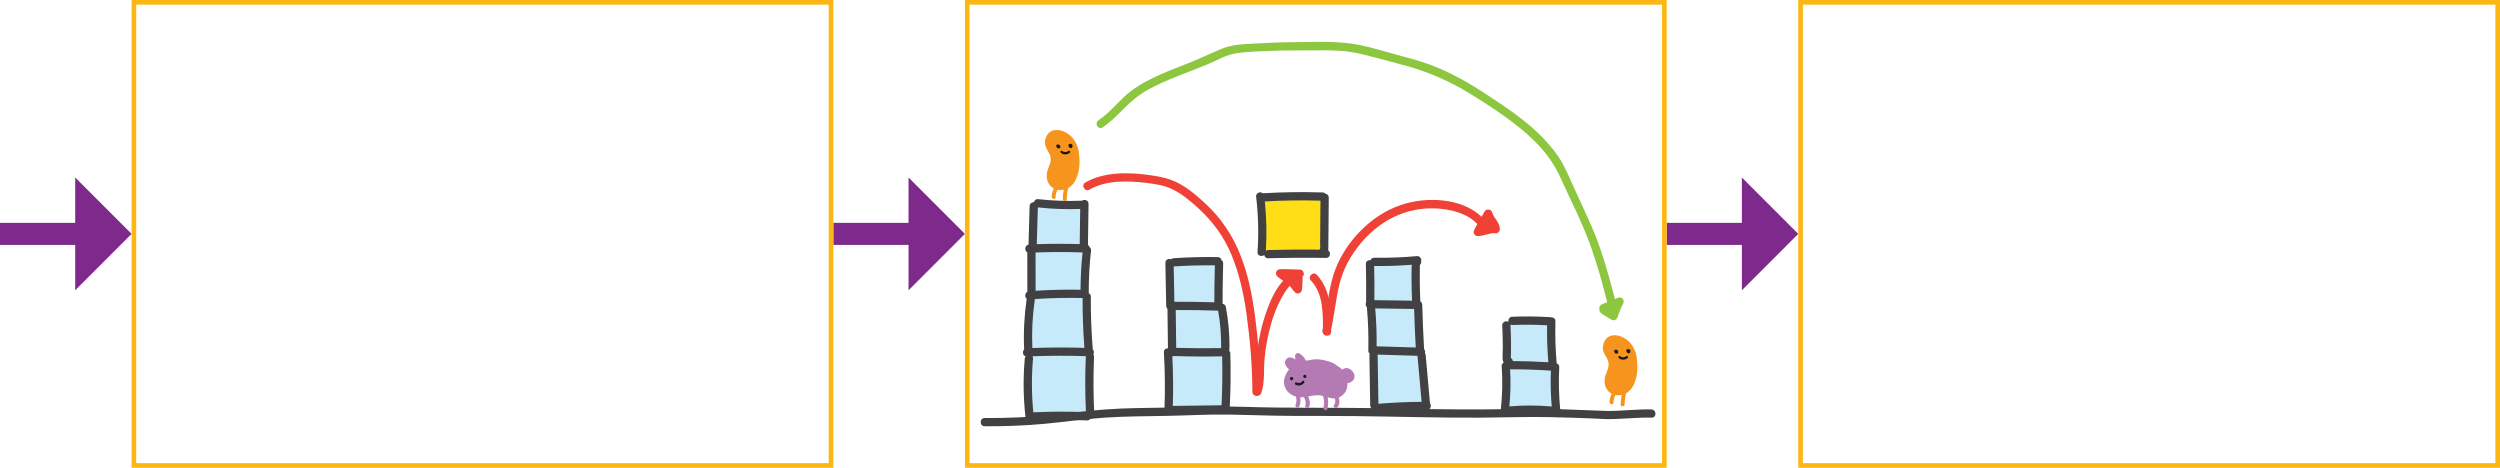 <svg width="1133" height="212" viewBox="0 0 1133 212" fill="none" xmlns="http://www.w3.org/2000/svg">
<g clip-path="url(#clip0_1556_3402)">
<path d="M1130.9 2.103V209.896H817.069V2.103H1130.9ZM1133 0H814.965V212H1133V0Z" fill="#FDB714"/>
<path d="M0 106H37.508" stroke="#7E2A8C" stroke-width="10" stroke-miterlimit="10"/>
<path d="M34.081 80.446V131.553L59.632 106L34.081 80.446Z" fill="#7E2A8C"/>
<path d="M377.667 106H415.175" stroke="#7E2A8C" stroke-width="10" stroke-miterlimit="10"/>
<path d="M411.748 80.446V131.553L437.298 106L411.748 80.446Z" fill="#7E2A8C"/>
<path d="M755.333 106H792.841" stroke="#7E2A8C" stroke-width="10" stroke-miterlimit="10"/>
<path d="M789.414 80.446V131.553L814.964 106L789.414 80.446Z" fill="#7E2A8C"/>
<path d="M375.563 2.103V209.897H61.735V2.103H375.563ZM377.666 0H59.632V212H377.666V0Z" fill="#FDB714"/>
<path d="M704.162 146.559H683.464V185.781H704.162V146.559Z" fill="#C7EAFB"/>
<path d="M646.336 186.326H621.998L621.323 119.995H641.619L646.336 186.326Z" fill="#C7EAFB"/>
<path d="M555.075 185.097H530.186V119.995H552.696L555.075 185.097Z" fill="#C7EAFB"/>
<path d="M492.854 188.097H465.586L469.318 92.873H490.632L492.854 188.097Z" fill="#C7EAFB"/>
<path d="M599.211 101.61L599.16 107.82C599.152 108.855 599.143 109.891 599.135 110.925C599.13 111.569 599.256 112.517 599.19 113.296C599.026 113.467 598.904 113.666 598.815 113.885C590.531 113.799 582.246 113.841 573.965 114.063C573.494 114.076 573.139 114.249 572.841 114.477C573.343 106.491 573.165 98.488 572.357 90.531C581.331 90.032 590.32 89.906 599.304 90.157C599.273 93.975 599.242 97.793 599.211 101.61Z" fill="#FFDE17"/>
<path d="M601.927 113.461C602.051 112.573 602.01 111.603 602.016 110.853L602.073 103.831C602.112 99.07 602.15 94.308 602.189 89.546C602.198 88.504 601.496 87.941 600.702 87.801C600.402 87.467 599.974 87.232 599.4 87.214C590.356 86.933 581.306 87.059 572.273 87.591C571.973 87.335 571.605 87.156 571.138 87.151C570.219 87.141 569.15 88.018 569.268 89.02C570.258 97.381 570.474 105.808 569.913 114.208C569.793 116.009 571.865 116.455 572.977 115.556C573.105 116.361 573.669 117.072 574.728 117.044C583.47 116.81 592.215 116.759 600.96 116.891C602.971 116.922 603.278 114.339 601.927 113.461ZM598.351 101.652L598.304 107.463C598.296 108.431 598.288 109.4 598.28 110.368C598.275 110.97 598.393 111.858 598.331 112.587C598.178 112.747 598.063 112.933 597.98 113.138C590.229 113.057 582.477 113.097 574.728 113.305C574.287 113.316 573.955 113.479 573.676 113.692C574.146 106.219 573.98 98.731 573.223 91.285C581.621 90.818 590.031 90.7 598.438 90.934C598.409 94.507 598.38 98.079 598.351 101.652Z" fill="#414042"/>
<path d="M557.589 160.179C557.575 159.66 557.368 159.275 557.086 158.979C557.111 158.86 557.156 158.755 557.159 158.62C557.324 152.023 556.757 145.433 555.519 138.952C555.392 138.283 554.8 137.834 554.152 137.673C554.119 137.638 554.097 137.593 554.061 137.56C554.077 131.509 554.167 125.459 554.34 119.41C554.359 118.713 554.045 118.242 553.607 117.949C553.442 117.187 552.882 116.52 551.875 116.505C545.205 116.407 538.535 116.58 531.878 117.023C531.441 117.052 531.047 117.228 530.723 117.482C529.615 117.071 528.125 117.62 528.153 119.149C528.274 125.641 528.396 132.132 528.517 138.624C528.526 139.134 528.746 139.607 529.092 139.952C529.169 145.924 529.247 151.896 529.324 157.868C528.359 157.828 527.402 158.413 527.475 159.654C527.966 168.041 528.059 176.444 527.754 184.84C527.727 185.599 528.097 186.09 528.596 186.37C528.775 187.105 529.335 187.727 530.319 187.714L554.991 187.39C555.707 187.38 556.184 187.026 556.474 186.557C556.921 186.262 557.26 185.796 557.295 185.115C557.728 176.81 557.826 168.492 557.589 160.179ZM552.052 140.801C553.062 146.399 553.506 152.072 553.419 157.759C546.633 157.887 539.845 157.84 533.061 157.638C532.987 151.926 532.913 146.213 532.839 140.5C539.245 140.474 545.651 140.567 552.052 140.801ZM550.581 120.252C550.429 125.839 550.345 131.427 550.325 137.016C544.293 136.819 538.258 136.727 532.222 136.759C532.122 131.426 532.023 126.093 531.923 120.76C538.134 120.348 544.357 120.193 550.581 120.252ZM531.896 161.355C539.219 161.593 546.547 161.641 553.874 161.495C554.053 168.887 553.965 176.282 553.617 183.668C546.25 183.765 538.883 183.862 531.516 183.958C531.762 176.454 531.686 168.945 531.298 161.446C531.502 161.441 531.704 161.417 531.896 161.355Z" fill="#414042"/>
<path d="M648.068 182.762C647.418 175.496 646.769 168.23 646.119 160.963C646.088 160.615 645.96 160.302 645.792 160.018C645.955 159.388 645.83 158.662 645.393 158.162C645.02 151.741 644.749 145.315 644.589 138.885C644.586 138.781 644.542 138.707 644.526 138.612C644.67 137.85 644.391 136.986 643.689 136.569C643.562 133.636 643.478 130.701 643.451 127.765C643.438 126.319 643.437 124.872 643.448 123.425C643.454 122.702 643.461 121.979 643.474 121.256C643.479 120.987 643.373 120.226 643.597 119.984C644.071 119.474 644.159 118.896 644.043 118.365C644.078 118.226 644.131 118.095 644.131 117.939C644.131 116.998 643.273 115.978 642.261 116.069C635.782 116.651 629.279 116.9 622.774 116.815C621.904 116.804 621.359 117.291 621.117 117.913C620.092 117.772 618.971 118.338 619.007 119.67C619.163 125.434 619.194 131.2 619.117 136.965C618.76 137.7 618.879 138.672 619.469 139.25C620.048 145.777 620.275 152.328 620.128 158.879C620.114 159.514 620.367 159.971 620.743 160.264C620.666 160.47 620.609 160.693 620.613 160.957C620.733 168.573 620.853 176.19 620.973 183.807C620.981 184.297 621.167 184.661 621.418 184.951C621.418 184.961 621.413 184.968 621.413 184.978C621.413 185.918 622.271 186.94 623.283 186.848C630.617 186.178 637.975 185.851 645.339 185.841C645.622 186.037 645.944 186.18 646.336 186.18C646.893 186.18 647.449 185.861 647.814 185.407C648.568 184.767 648.662 183.539 648.068 182.762ZM622.761 120.552C622.766 120.552 622.77 120.554 622.774 120.554C628.468 120.629 634.158 120.432 639.834 119.995C639.77 120.521 639.737 121.059 639.729 121.617C639.704 123.305 639.695 124.993 639.704 126.68C639.72 129.876 639.807 133.07 639.941 136.263L622.861 136.032C622.919 130.872 622.889 125.711 622.761 120.552ZM623.25 139.777L640.887 140.015C641.044 145.842 641.289 151.666 641.619 157.486C635.708 157.308 629.796 157.13 623.884 156.951C623.948 151.219 623.74 145.489 623.25 139.777ZM624.353 160.957C624.351 160.86 624.31 160.792 624.297 160.703C630.333 160.885 636.369 161.067 642.405 161.25C643.027 168.203 643.648 175.156 644.27 182.109C637.737 182.148 631.21 182.44 624.7 182.996C624.584 175.649 624.468 168.303 624.353 160.957Z" fill="#414042"/>
<path d="M495.819 161.735C495.839 161.284 495.694 160.946 495.493 160.664C495.903 159.954 495.826 158.938 495.243 158.306C494.61 150.376 494.312 142.425 494.363 134.47C494.368 133.686 493.959 133.184 493.425 132.91C493.387 126.401 493.733 119.897 494.469 113.428C494.531 112.884 494.245 112.386 493.826 112.039C493.695 111.624 493.448 111.247 493.06 111.006C493.148 104.805 493.235 98.604 493.323 92.403C493.347 90.677 491.445 90.21 490.346 90.959C483.665 91.222 476.977 90.986 470.331 90.244C469.497 90.15 468.768 90.86 468.541 91.636C467.607 91.637 466.657 92.239 466.622 93.44C466.457 99.248 466.291 105.056 466.126 110.864C464.371 111.225 464.18 113.693 465.578 114.352C465.583 120.306 465.588 126.26 465.593 132.213C464.431 132.885 464.33 134.67 465.291 135.387C464.19 143.004 463.79 150.682 464.142 158.37C463.242 159.316 463.473 161.156 464.854 161.484C464.636 161.758 464.462 162.079 464.425 162.502C463.644 171.33 463.753 180.204 464.749 189.01C464.864 190.021 465.527 190.868 466.619 190.88C466.915 190.883 467.221 190.788 467.502 190.634C475.881 190.224 484.273 190.186 492.655 190.537C493.387 190.568 493.868 190.226 494.154 189.757C495.093 189.763 496.004 189.166 495.941 187.957C495.488 179.222 495.447 170.473 495.819 161.735ZM470.347 93.984C476.723 94.696 483.139 94.93 489.55 94.716C489.475 100.021 489.401 105.326 489.326 110.631C482.842 110.432 476.354 110.444 469.871 110.667C470.03 105.106 470.188 99.545 470.347 93.984ZM490.632 114.408C490.027 120.025 489.719 125.666 489.698 131.315C482.905 131.179 476.112 131.333 469.333 131.769C469.328 125.988 469.323 120.207 469.318 114.426C476.421 114.169 483.529 114.161 490.632 114.408ZM468.913 136.25C468.948 136.009 468.948 135.767 468.919 135.535C476.145 135.058 483.386 134.893 490.626 135.068C490.594 142.606 490.875 150.14 491.457 157.656C483.593 157.415 475.725 157.435 467.862 157.723C467.568 150.551 467.879 143.354 468.913 136.25ZM468.301 186.862C467.518 178.762 467.448 170.613 468.165 162.502C468.203 162.066 468.081 161.737 467.903 161.461C475.986 161.166 484.074 161.151 492.158 161.415C492.135 161.525 492.085 161.613 492.079 161.735C491.724 170.082 491.756 178.438 492.154 186.783C484.205 186.464 476.248 186.496 468.301 186.862Z" fill="#414042"/>
<path d="M706.661 166.407C706.711 165.474 706.177 164.919 705.5 164.715C704.933 158.369 704.731 151.998 704.923 145.628C704.959 144.416 704.029 143.818 703.087 143.827C702.978 143.804 702.878 143.759 702.765 143.752C696.972 143.391 691.166 143.323 685.366 143.547C683.986 143.601 683.423 144.854 683.629 145.897C683.353 145.722 683.045 145.594 682.685 145.594C681.712 145.594 680.763 146.451 680.815 147.464C680.987 150.864 681.071 154.267 681.057 157.671C681.05 159.321 680.895 161.007 680.979 162.653C681.01 163.28 681.186 163.857 681.469 164.339C680.916 164.663 680.51 165.236 680.558 165.896C681.017 172.302 680.9 178.731 680.208 185.116C680.19 185.283 680.213 185.442 680.252 185.598C680.183 185.788 680.126 185.987 680.126 186.215C680.126 187.144 680.985 188.191 681.996 188.085C689.59 187.284 697.24 187.286 704.834 188.089C705.38 188.147 705.879 187.862 706.226 187.443C706.775 187.107 707.186 186.522 707.12 185.87C706.467 179.402 706.314 172.898 706.661 166.407ZM685.366 147.287C690.63 147.083 695.898 147.133 701.157 147.411C701.052 153.004 701.238 158.596 701.716 164.17C696.337 163.842 690.951 163.661 685.561 163.639C685.554 163.519 685.572 163.395 685.54 163.281C685.409 162.802 685.111 162.463 684.742 162.238C684.744 162.038 684.732 161.83 684.737 161.659C684.754 160.968 684.769 160.277 684.779 159.585C684.798 158.256 684.803 156.926 684.794 155.597C684.774 152.884 684.692 150.173 684.555 147.464C684.548 147.329 684.497 147.207 684.465 147.078C684.717 147.211 685.006 147.301 685.366 147.287ZM684.028 184.185C684.584 178.593 684.693 172.971 684.37 167.362C690.541 167.36 696.709 167.561 702.866 167.968C702.647 173.39 702.772 178.816 703.246 184.222C696.851 183.644 690.425 183.631 684.028 184.185Z" fill="#414042"/>
<path d="M748.464 185.561C743.991 185.313 733.201 186.341 728.741 186.254C724.133 186.164 709.925 185.507 705.31 185.374C696.063 185.108 686.811 185.347 677.563 185.483C658.707 185.761 639.852 185.223 620.999 184.94C601.993 184.656 582.978 185.013 563.978 184.38C554.651 184.07 545.382 184.261 536.058 184.56C526.63 184.862 517.197 184.764 507.772 185.168C497.498 185.609 487.378 186.853 477.168 187.967C466.902 189.087 456.571 189.515 446.247 189.456C443.85 189.443 443.847 193.167 446.247 193.181C455.395 193.233 464.546 192.903 473.655 192.048C482.776 191.192 491.818 189.835 500.969 189.253C510.226 188.665 519.479 188.636 528.748 188.476C538.186 188.313 547.618 187.725 557.061 187.886C566.5 188.047 575.927 188.433 585.37 188.486C594.941 188.539 604.512 188.468 614.083 188.574C632.974 188.783 651.864 189.385 670.758 189.282C681.066 189.225 691.373 188.857 701.681 189.02C706.937 189.102 721.737 189.571 726.975 189.901C732.032 190.22 743.407 189.005 748.464 189.286C750.86 189.419 750.852 185.694 748.464 185.561Z" fill="#414042"/>
<path d="M568.715 142.823C567.488 133.508 565.579 124.207 562.092 115.453C558.502 106.439 553.335 98.772 546.208 92.194C542.545 88.812 538.673 85.47 534.258 83.1C530.277 80.961 526.011 80.069 521.577 79.436C511.867 78.051 500.639 77.661 491.851 82.72C489.774 83.915 491.647 87.135 493.731 85.936C501.114 81.686 510.553 81.876 518.762 82.8C522.883 83.264 527.256 83.859 531.039 85.635C535.528 87.744 539.392 91 543.025 94.322C549.708 100.433 554.784 107.374 558.234 115.783C561.657 124.127 563.618 133.034 564.869 141.943C566.518 153.696 567.546 165.718 567.582 177.586C567.589 179.982 571.314 179.987 571.307 177.586C571.272 165.997 570.228 154.309 568.715 142.823Z" fill="#EF4136"/>
<path d="M735.478 135.508C735.057 134.963 734.212 134.58 733.52 134.84C732.961 135.051 732.408 135.28 731.856 135.511C729.769 127.353 728.333 122.12 725.709 114.115C722.384 103.97 717.539 94.383 713.144 84.672C711.056 80.058 709.172 75.3 706.324 71.086C703.628 67.097 700.398 63.472 696.914 60.158C689.982 53.565 681.882 48.214 673.921 42.956C665.638 37.485 656.974 32.527 647.612 29.144C642.51 27.3 637.239 25.919 631.999 24.535C626.759 23.151 621.513 21.455 616.2 20.391C605.928 18.335 595.091 19.068 584.676 19.135C579.104 19.171 573.56 19.506 567.996 19.771C563.097 20.005 558.113 20.26 553.532 22.163C548.361 24.311 543.358 26.769 538.126 28.802C532.938 30.817 527.732 32.817 522.711 35.227C517.905 37.533 513.393 40.205 509.485 43.858C505.636 47.457 502.256 51.587 497.822 54.508C495.828 55.821 497.692 59.048 499.702 57.724C503.361 55.314 506.385 52.203 509.454 49.107C512.776 45.756 516.198 42.915 520.341 40.626C528.898 35.896 538.265 32.918 547.251 29.144C551.689 27.28 555.712 24.811 560.548 24.096C565.679 23.337 570.998 23.293 576.176 23.055C581.544 22.809 586.919 22.858 592.292 22.849C597.282 22.842 602.279 22.716 607.264 23.019C612.63 23.346 617.599 24.561 622.765 25.951C627.961 27.349 633.183 28.652 638.357 30.132C648.135 32.929 657.177 36.953 665.863 42.24C673.917 47.143 682.047 52.461 689.346 58.442C696.599 64.385 702.997 71.309 706.912 79.906C711.841 90.728 717.411 101.493 721.317 112.734C724.412 121.64 726.043 127.864 728.383 136.991C728.293 137.028 728.203 137.065 728.112 137.102C727.477 137.359 726.835 137.602 726.186 137.822C725.265 138.135 724.563 139.117 724.885 140.113C724.885 140.114 724.886 140.114 724.886 140.115C724.784 140.691 724.888 141.298 725.364 141.69C726.896 142.952 728.639 143.839 730.299 144.907C730.796 145.227 731.432 145.223 731.957 145.001C732.531 144.759 732.807 144.354 733.035 143.794C733.483 142.697 733.88 141.581 734.305 140.476C734.403 140.223 734.501 139.971 734.603 139.719C734.614 139.692 734.683 139.525 734.722 139.431C734.764 139.334 734.826 139.19 734.837 139.166C735.078 138.625 735.339 138.095 735.624 137.576C735.988 136.912 735.943 136.109 735.478 135.508Z" fill="#8DC63F"/>
<path d="M678.245 99.859C677.9 99.355 677.538 98.863 677.214 98.344C677.048 98.078 676.892 97.805 676.756 97.522C676.744 97.499 676.734 97.475 676.723 97.452C676.718 97.437 676.722 97.448 676.714 97.427C676.668 97.277 676.616 97.129 676.574 96.977C676.503 96.717 676.367 96.497 676.202 96.302C676.091 95.837 675.813 95.419 675.359 95.179C674.498 94.724 673.296 94.927 672.81 95.847C672.381 96.66 671.922 97.456 671.455 98.248C662.18 89.445 645.933 89.031 634.513 93.022C621.419 97.597 610.164 109.146 605.205 122.043C601.823 130.841 601.631 140.447 599.367 149.528C598.787 151.854 602.379 152.847 602.959 150.519C604.742 143.37 605.266 135.98 607.02 128.826C608.748 121.776 612.232 115.562 616.889 110.021C625.33 99.978 637.118 93.942 650.381 94.454C657.04 94.712 664.786 96.469 669.527 101.531C669.027 102.405 668.541 103.288 668.108 104.199C667.815 104.814 667.75 105.466 668.108 106.079C668.434 106.634 669.065 107.016 669.717 107.001C671.209 106.965 672.644 106.568 674.075 106.183C674.752 106.001 675.43 105.845 676.121 105.718C676.135 105.715 676.138 105.714 676.149 105.712C676.162 105.711 676.165 105.711 676.181 105.71C676.368 105.696 676.554 105.676 676.741 105.669C677.122 105.654 677.501 105.67 677.88 105.71C678.855 105.815 679.78 104.772 679.742 103.848C679.682 102.365 679.07 101.066 678.245 99.859Z" fill="#EF4136"/>
<path d="M590.898 124.036C590.852 123.023 590.08 122.178 589.035 122.173C586.058 122.16 583.084 121.87 580.106 122.004C579.353 122.038 578.701 122.445 578.404 123.149C578.127 123.805 578.236 124.684 578.789 125.183C579.566 125.884 580.423 126.493 581.297 127.067C581.374 127.118 581.452 127.168 581.529 127.218C577.378 131.765 574.856 138.282 573.1 143.715C571.461 148.785 570.457 154.066 569.749 159.341C569.342 162.377 569.136 165.405 569.068 168.466C569.002 171.373 568.982 174.312 568.026 177.09C567.245 179.362 570.842 180.337 571.618 178.08C573.327 173.112 572.606 167.589 573.109 162.432C573.619 157.196 574.58 151.9 576.039 146.84C577.241 142.673 578.795 138.579 580.911 134.787C581.9 133.016 583.076 131.139 584.508 129.539C584.594 129.64 584.681 129.742 584.767 129.843C584.771 129.848 584.767 129.843 584.77 129.847C584.779 129.859 584.775 129.853 584.786 129.868C584.843 129.946 584.901 130.024 584.959 130.102C585.564 130.924 586.15 131.776 586.89 132.486C588.091 133.638 589.987 132.772 590.069 131.169C590.169 129.24 590.414 127.3 590.317 125.366C590.682 125.023 590.921 124.55 590.898 124.036Z" fill="#EF4136"/>
<path d="M596.738 124.515C595.079 122.778 592.448 125.414 594.104 127.149C599.893 133.209 599.55 142.581 599.546 150.376C599.545 152.773 603.27 152.777 603.271 150.376C603.275 141.481 603.301 131.385 596.738 124.515Z" fill="#EF4136"/>
<path d="M476.111 71.162C475.587 68.568 473.413 67.223 473.578 64.385C473.695 62.352 474.766 60.088 476.761 59.309C480.156 57.984 484.332 60.179 486.334 62.784C487.97 64.915 488.968 67.645 489.077 70.379C489.162 71.12 489.21 71.859 489.236 72.575C489.397 77.093 488.1 82.968 484.156 85.196C483.661 86.843 483.468 88.533 483.453 90.263C483.443 91.42 481.647 91.421 481.657 90.263C481.669 88.81 481.8 87.365 482.107 85.953C481.406 86.094 480.649 86.145 479.823 86.081C479.618 86.065 479.418 86.036 479.22 86C478.795 87.064 478.339 88.109 478.423 89.305C478.505 90.461 476.707 90.453 476.626 89.305C476.525 87.874 477.087 86.667 477.56 85.413C475.865 84.496 474.705 82.751 474.433 80.747C474.393 80.452 474.376 80.16 474.369 79.869C474.411 79.677 474.433 79.47 474.427 79.245C474.349 76.395 476.715 74.16 476.111 71.162Z" fill="#F7941D"/>
<path d="M484.439 65.366C484.657 65.231 484.874 65.184 485.118 65.21C485.366 65.113 485.619 65.227 485.775 65.44C485.785 65.454 485.792 65.47 485.802 65.484C486.014 65.608 486.139 65.837 486.069 66.095C486.067 66.101 486.064 66.106 486.062 66.112C486.124 66.512 485.988 66.902 485.531 67.094C485.239 67.217 484.891 67.059 484.669 66.873C484.407 66.652 484.261 66.302 484.191 65.975C484.139 65.732 484.224 65.499 484.439 65.366Z" fill="#1B1B1B"/>
<path d="M478.929 65.605C479.144 65.472 479.374 65.417 479.623 65.475C479.679 65.489 479.735 65.516 479.788 65.545C479.96 65.537 480.122 65.6 480.234 65.756C480.364 65.855 480.445 66.013 480.459 66.19C480.445 66.01 480.492 66.222 480.514 66.281C480.561 66.403 480.573 66.54 480.578 66.669C480.588 66.895 480.409 67.144 480.183 67.189C479.882 67.25 479.553 67.336 479.272 67.16C478.985 66.981 478.878 66.63 478.736 66.343C478.603 66.074 478.667 65.768 478.929 65.605Z" fill="#1B1B1B"/>
<path d="M481.498 68.445C482.196 69.08 483.392 69.08 484.09 68.445C484.602 67.978 485.367 68.738 484.852 69.207C483.708 70.249 481.881 70.249 480.736 69.207C480.221 68.738 480.986 67.978 481.498 68.445Z" fill="#1B1B1B"/>
<path d="M728.938 164.181C728.415 161.587 726.24 160.241 726.405 157.403C726.523 155.371 727.593 153.107 729.588 152.328C732.983 151.002 737.159 153.197 739.161 155.803C740.798 157.933 741.795 160.664 741.905 163.397C741.989 164.139 742.038 164.878 742.063 165.594C742.225 170.112 740.928 175.987 736.983 178.215C736.488 179.862 736.295 181.551 736.281 183.281C736.271 184.439 734.474 184.44 734.484 183.281C734.497 181.829 734.627 180.383 734.934 178.972C734.234 179.112 733.476 179.164 732.651 179.1C732.446 179.084 732.245 179.055 732.048 179.018C731.622 180.083 731.166 181.128 731.25 182.323C731.332 183.48 729.535 183.472 729.454 182.323C729.353 180.893 729.914 179.685 730.388 178.431C728.693 177.514 727.532 175.77 727.26 173.766C727.22 173.471 727.203 173.179 727.197 172.887C727.238 172.695 727.26 172.488 727.254 172.263C727.177 169.414 729.543 167.179 728.938 164.181Z" fill="#F7941D"/>
<path d="M737.266 158.385C737.484 158.25 737.702 158.203 737.946 158.228C738.194 158.131 738.447 158.245 738.602 158.459C738.613 158.473 738.62 158.489 738.63 158.503C738.841 158.626 738.967 158.856 738.896 159.113C738.894 159.119 738.891 159.125 738.889 159.131C738.951 159.531 738.815 159.92 738.358 160.112C738.067 160.235 737.718 160.078 737.497 159.891C737.235 159.671 737.089 159.321 737.018 158.994C736.966 158.751 737.051 158.518 737.266 158.385Z" fill="#1B1B1B"/>
<path d="M731.757 158.624C731.972 158.491 732.201 158.435 732.45 158.494C732.507 158.507 732.562 158.534 732.615 158.564C732.787 158.556 732.95 158.619 733.061 158.775C733.192 158.873 733.273 159.032 733.286 159.209C733.272 159.029 733.32 159.241 733.342 159.299C733.388 159.422 733.401 159.558 733.406 159.688C733.415 159.914 733.236 160.162 733.01 160.208C732.709 160.268 732.381 160.355 732.1 160.179C731.813 159.999 731.706 159.648 731.563 159.361C731.43 159.093 731.494 158.787 731.757 158.624Z" fill="#1B1B1B"/>
<path d="M734.326 161.464C735.024 162.099 736.22 162.099 736.917 161.464C737.43 160.997 738.195 161.757 737.68 162.226C736.535 163.267 734.708 163.267 733.564 162.226C733.049 161.757 733.813 160.997 734.326 161.464Z" fill="#1B1B1B"/>
<path d="M582.117 174.818C582.823 177.345 584.891 179.045 587.31 179.718C587.599 180.922 587.732 182.178 587.181 183.275C586.642 184.349 588.254 185.295 588.795 184.218C589.473 182.868 589.488 181.446 589.25 180.032C589.489 180.043 589.727 180.048 589.966 180.04C590.285 180.03 590.602 180.005 590.918 179.971C591.56 181.152 592.026 182.492 591.572 183.747C591.161 184.883 592.967 185.368 593.374 184.244C593.92 182.734 593.53 181.121 592.847 179.668C594.38 179.38 595.906 179.044 597.476 179.122C598.2 179.157 598.896 179.288 599.58 179.458C600.218 181.146 600.198 182.992 599.795 184.744C599.525 185.917 601.326 186.415 601.597 185.241C601.999 183.497 602.062 181.742 601.681 180.045C602.48 180.27 603.286 180.468 604.125 180.547C604.391 180.572 604.655 180.57 604.917 180.555C605.235 181.563 605.298 182.619 604.624 183.524C603.902 184.491 605.526 185.422 606.237 184.467C607.205 183.168 607.155 181.615 606.724 180.148C608.884 179.276 610.541 177.14 610.637 174.722C610.651 174.379 610.631 174.041 610.591 173.707C611.736 173.509 612.838 173.05 613.456 172.04C614.103 170.984 613.945 169.564 613.22 168.584C612.503 167.615 611.403 166.762 610.129 166.812C609.395 166.841 608.793 167.117 608.314 167.546C607.667 166.824 606.764 166.162 605.783 165.585C604.732 164.752 603.498 164.144 602.196 163.799C601.985 163.743 601.765 163.7 601.546 163.655C601.097 163.501 600.71 163.384 600.419 163.31C597.996 162.692 595.515 162.631 593.386 163.266C592.865 163.29 592.347 163.346 591.831 163.421C591.248 162.058 590.229 160.929 588.898 160.194C587.999 159.699 586.981 160.33 586.929 161.324C586.899 161.898 586.976 162.428 587.114 162.933C585.541 161.842 583.767 161.402 582.688 163.155C581.744 164.69 582.836 166.159 584.195 167.45C582.499 169.504 581.417 172.311 582.117 174.818Z" fill="#B37AB4"/>
<path d="M591.346 169.851C592.31 169.851 592.31 171.345 591.346 171.345C590.382 171.345 590.382 169.851 591.346 169.851Z" fill="#1B1B1B"/>
<path d="M585.366 170.848C586.33 170.848 586.33 172.343 585.366 172.343C584.402 172.343 584.402 170.848 585.366 170.848Z" fill="#1B1B1B"/>
<path d="M587.645 173.353C588.411 173.787 589.659 173.616 590.117 172.807C590.473 172.178 591.442 172.743 591.085 173.372C590.324 174.717 588.369 175.052 587.079 174.321C586.45 173.965 587.015 172.996 587.645 173.353Z" fill="#1B1B1B"/>
<path d="M753.229 2.103V209.897H439.402V2.103H753.229ZM755.333 0H437.298V212H755.333V0Z" fill="#FDB714"/>
</g>
<defs>
<clipPath id="clip0_1556_3402">
<rect width="1133" height="212" fill="white"/>
</clipPath>
</defs>
</svg>
